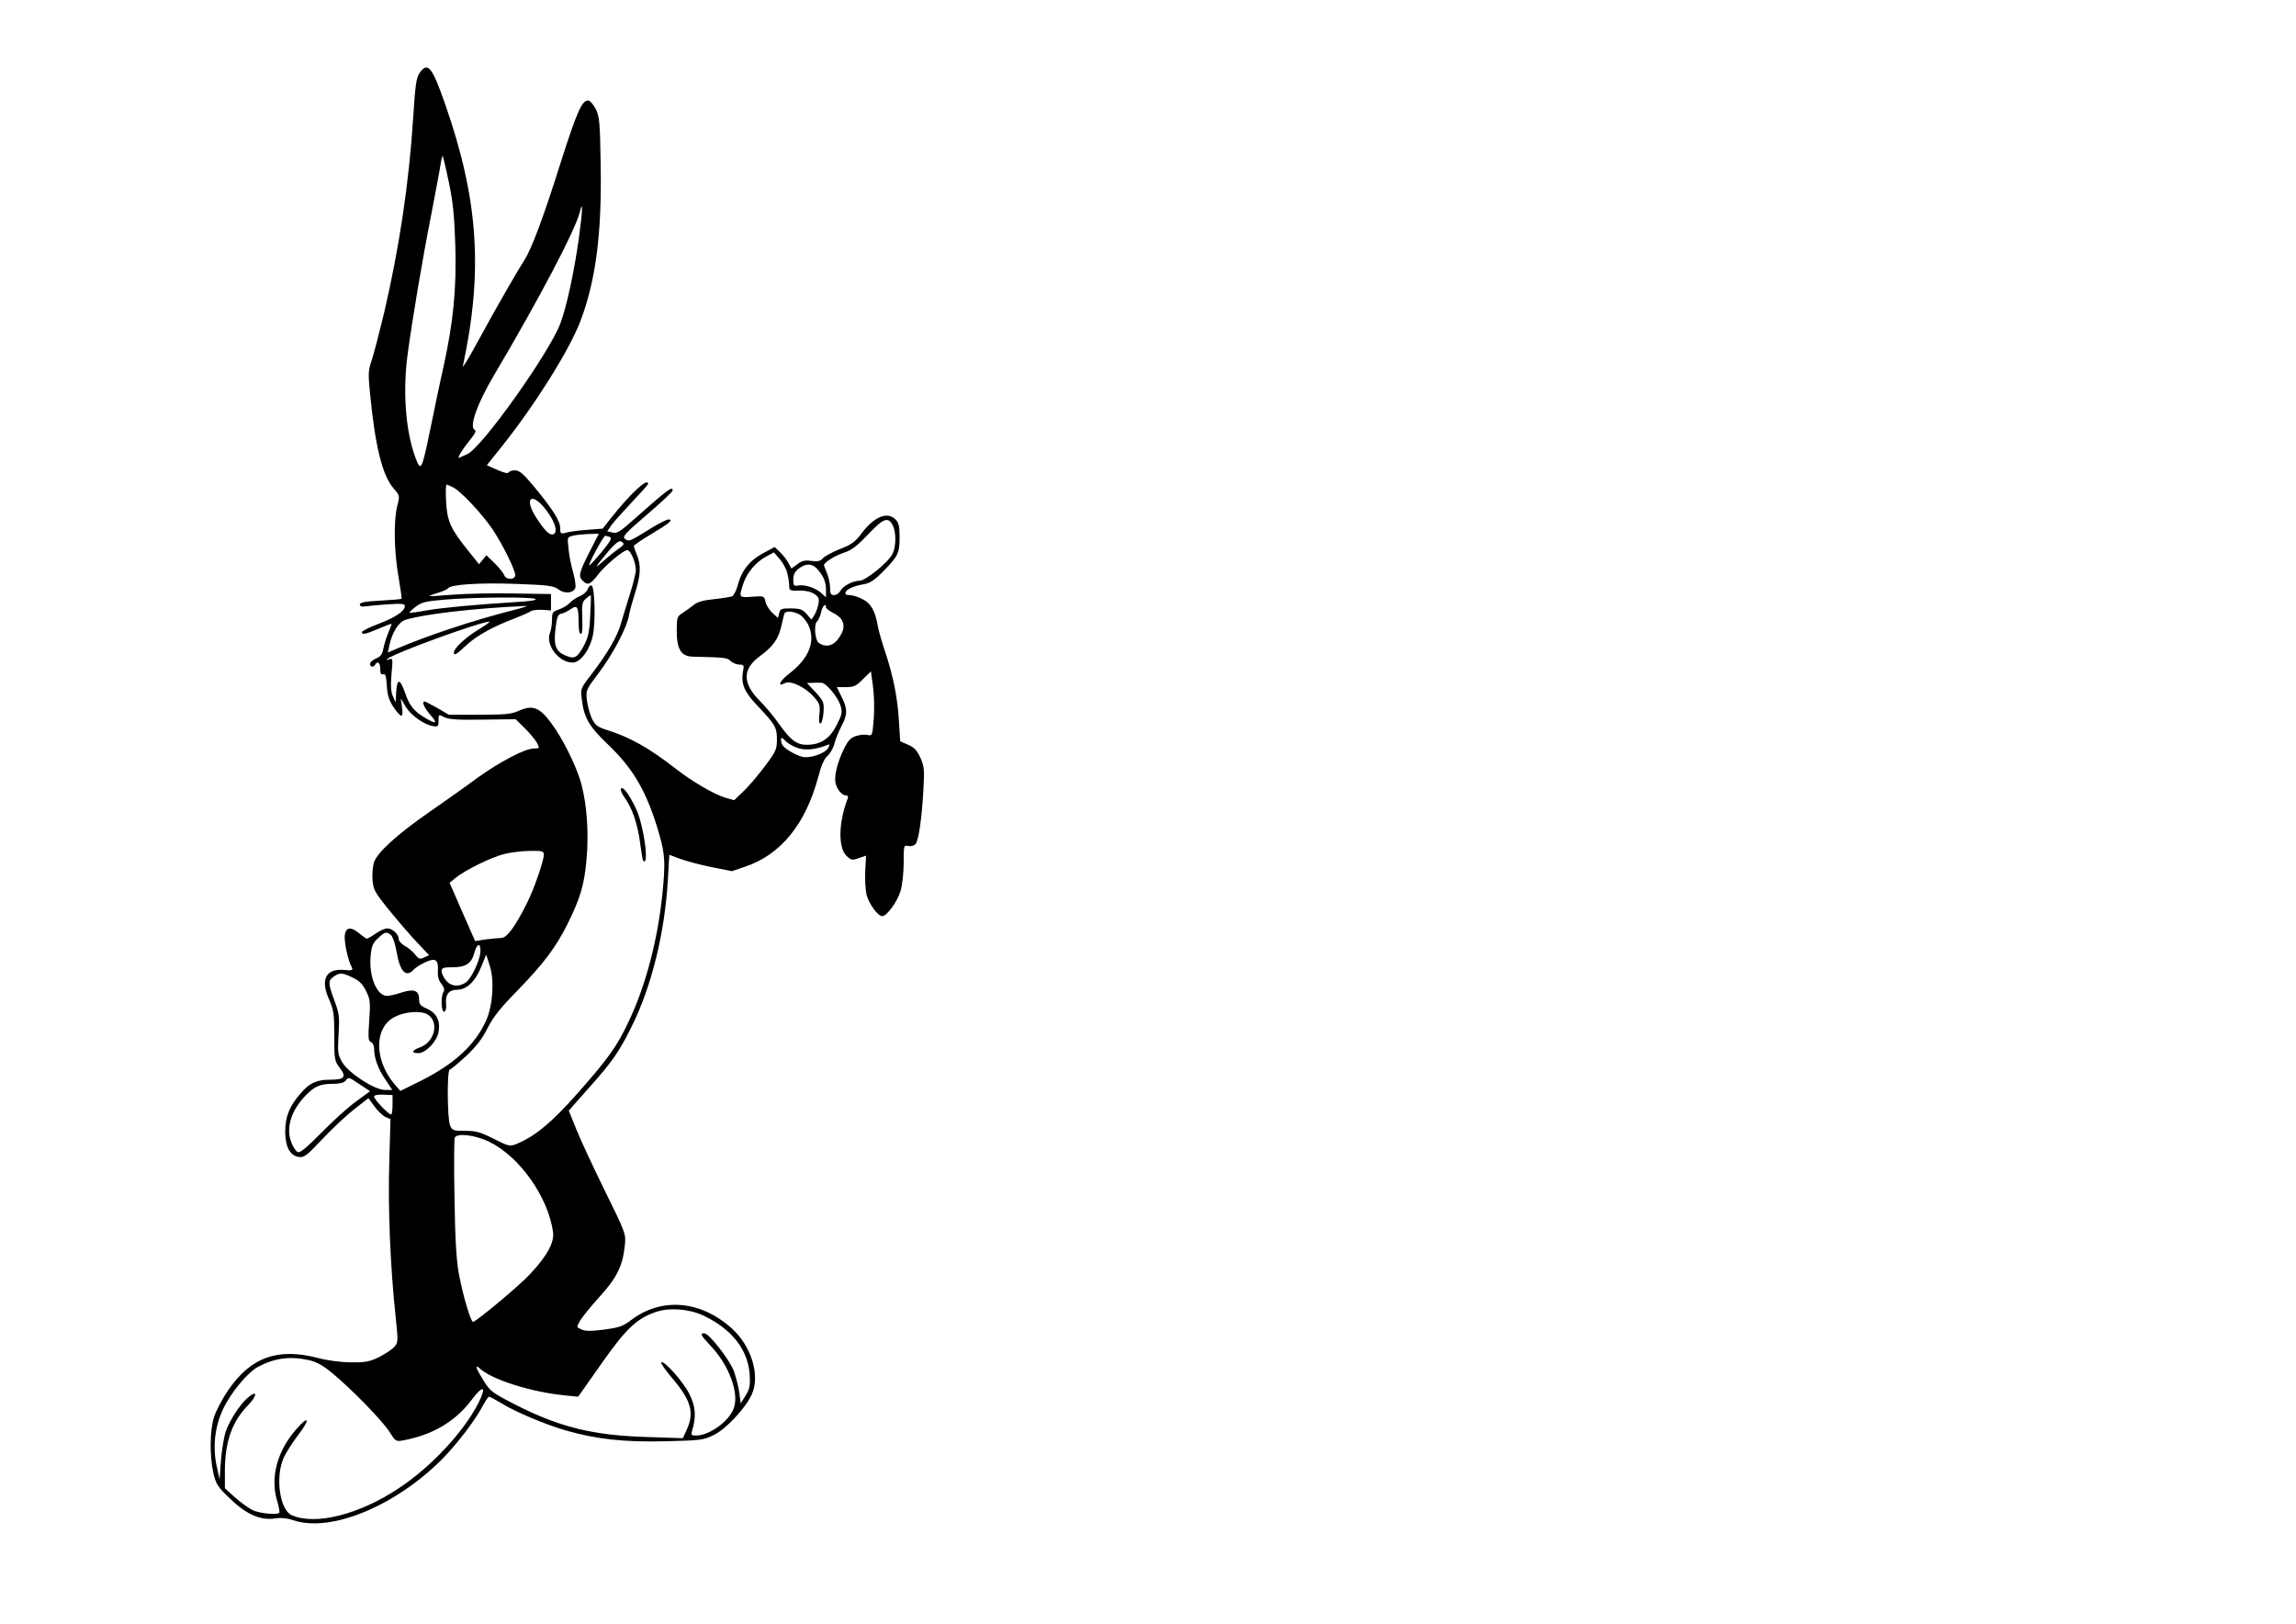 <?xml version="1.0" encoding="UTF-8" standalone="yes"?>
<svg version="1.0" xmlns="http://www.w3.org/2000/svg" width="297mm" height="210mm" viewBox="0 0 1123 794" preserveAspectRatio="xMidYMid meet">
  <g transform="translate(0,794) scale(0.1,-0.1)" fill="#000000" stroke="none">
    <path d="M2052 7583 c-16 -23 -21 -60 -31 -217 -20 -316 -67 -632 -142 -955
-23 -95 -50 -199 -60 -230 -18 -51 -19 -66 -9 -166 25 -258 60 -398 114 -462
32 -36 32 -37 19 -87 -18 -70 -16 -222 6 -346 10 -58 17 -107 15 -108 -1 -2
-48 -6 -103 -9 -75 -4 -101 -9 -101 -19 0 -9 9 -12 28 -9 15 2 64 7 110 10 65
4 82 3 82 -8 0 -25 -44 -55 -127 -87 -46 -17 -83 -36 -83 -41 0 -14 16 -11 80
16 33 14 62 25 64 25 3 0 -4 -19 -14 -42 -10 -24 -21 -60 -25 -80 -5 -28 -14
-39 -36 -48 -16 -7 -29 -19 -29 -26 0 -16 16 -19 25 -4 12 20 25 9 25 -21 0
-22 4 -30 14 -26 11 4 15 -9 18 -56 3 -47 11 -72 32 -104 16 -24 33 -43 39
-43 6 0 7 17 3 43 l-6 42 25 -42 c26 -42 91 -88 135 -94 22 -4 25 0 25 27 0
32 0 32 28 17 22 -11 65 -14 188 -12 l161 2 45 -44 c24 -24 51 -56 59 -71 14
-27 14 -28 -14 -28 -43 0 -164 -63 -276 -143 -55 -41 -161 -116 -235 -167
-161 -112 -255 -198 -272 -247 -6 -19 -9 -58 -7 -87 4 -47 11 -60 85 -151 45
-55 106 -126 137 -158 l55 -58 -24 -11 c-22 -10 -27 -8 -46 16 -11 14 -34 33
-50 41 -16 9 -29 24 -29 34 0 23 -31 51 -56 51 -11 0 -36 -11 -56 -25 -20 -14
-40 -25 -44 -25 -3 0 -19 11 -36 25 -40 34 -64 32 -71 -4 -6 -29 14 -125 33
-160 8 -16 4 -18 -38 -14 -88 7 -116 -47 -73 -143 23 -53 26 -71 26 -180 0
-115 1 -122 27 -156 34 -45 23 -58 -49 -58 -64 0 -99 -16 -141 -65 -56 -63
-76 -113 -77 -187 0 -77 24 -121 69 -126 23 -3 40 10 109 84 45 48 115 114
155 146 l74 58 29 -40 c16 -22 41 -46 54 -52 l25 -11 -6 -211 c-7 -216 5 -514
31 -754 13 -124 13 -127 -8 -150 -11 -12 -45 -34 -74 -49 -46 -22 -67 -26
-136 -25 -48 0 -115 9 -161 21 -198 52 -330 4 -441 -159 -28 -41 -58 -99 -68
-129 -21 -65 -22 -193 -3 -276 13 -54 21 -67 85 -127 79 -76 149 -105 220 -93
25 4 56 1 85 -9 181 -62 496 67 725 295 72 72 163 190 201 262 14 26 28 47 32
47 4 0 30 -14 57 -30 70 -44 216 -105 318 -135 150 -43 286 -58 489 -53 172 4
185 6 236 31 59 29 152 128 184 196 44 92 0 238 -97 325 -153 138 -345 153
-493 40 -39 -30 -58 -36 -131 -46 -64 -8 -92 -8 -111 1 -25 11 -25 11 -7 42
10 18 53 70 95 117 85 93 114 152 124 251 6 56 6 58 -99 271 -58 118 -121 254
-140 302 l-35 87 100 113 c111 124 146 174 205 293 100 199 165 463 180 728 3
64 7 117 7 117 1 0 24 -9 53 -20 28 -10 97 -29 152 -40 l101 -20 62 21 c176
58 298 208 360 439 15 58 30 91 45 103 12 10 28 37 34 60 6 23 22 62 35 87 30
56 30 84 0 143 l-23 47 45 0 c38 0 50 5 83 39 l39 38 4 -31 c12 -76 14 -138 9
-209 -6 -74 -7 -76 -29 -71 -13 3 -38 1 -57 -5 -27 -9 -40 -23 -60 -65 -32
-65 -48 -133 -40 -166 7 -31 32 -60 51 -60 9 0 12 -6 8 -15 -45 -118 -47 -239
-6 -280 23 -22 28 -23 61 -11 l35 12 -4 -75 c-2 -42 1 -95 7 -118 13 -46 55
-103 76 -103 23 0 75 72 90 124 8 27 15 89 15 136 0 86 0 87 23 83 13 -3 28 2
35 9 15 19 30 121 38 258 6 105 5 121 -14 164 -17 37 -30 51 -60 64 l-39 17
-6 95 c-6 113 -28 224 -67 341 -16 47 -32 103 -36 125 -13 76 -34 114 -75 134
-21 11 -49 20 -63 20 -18 0 -24 4 -20 14 6 16 43 32 94 40 26 5 51 22 92 64
71 73 78 87 78 166 0 53 -4 70 -20 86 -40 40 -104 14 -166 -68 -30 -41 -49
-55 -104 -76 -37 -15 -75 -35 -84 -45 -13 -15 -26 -18 -57 -14 -31 5 -47 1
-69 -16 l-29 -21 -15 27 c-8 16 -26 39 -41 53 l-26 25 -56 -30 c-65 -34 -106
-85 -124 -155 -7 -27 -20 -52 -28 -56 -9 -3 -49 -10 -89 -14 -53 -5 -82 -14
-100 -29 -15 -12 -39 -29 -54 -39 -26 -16 -28 -21 -28 -88 0 -89 22 -124 78
-125 161 -4 169 -5 186 -22 10 -9 29 -17 42 -17 23 0 24 -3 18 -34 -10 -58 5
-97 65 -161 93 -98 101 -111 101 -170 0 -49 -4 -59 -59 -132 -32 -43 -79 -98
-104 -122 l-46 -44 -43 12 c-54 16 -164 80 -243 142 -128 100 -224 154 -335
189 -46 14 -58 23 -74 54 -10 21 -21 61 -25 89 -6 52 -6 52 58 137 69 91 137
221 147 279 3 20 17 70 30 111 28 87 30 136 9 187 -8 19 -15 39 -15 43 0 4 41
32 90 61 84 50 106 69 79 69 -6 0 -39 -16 -73 -36 -33 -21 -74 -45 -91 -55
-25 -14 -33 -15 -47 -5 -16 11 -4 25 107 120 69 59 125 112 125 117 0 24 -21
8 -192 -143 -65 -58 -81 -68 -102 -62 l-26 6 22 32 c13 17 58 67 100 112 43
45 78 84 78 88 0 33 -87 -48 -183 -169 l-39 -50 -77 -6 c-42 -3 -88 -9 -103
-14 -26 -7 -28 -5 -28 23 0 35 -38 94 -130 205 -51 61 -70 77 -91 77 -15 0
-29 -5 -31 -10 -2 -7 -24 -2 -55 12 l-52 23 76 95 c163 205 327 467 382 610
75 198 105 428 99 763 -3 204 -6 237 -23 272 -11 22 -27 41 -36 43 -31 6 -57
-53 -135 -298 -85 -270 -144 -427 -178 -480 -35 -54 -142 -240 -229 -400 -43
-80 -76 -134 -73 -120 100 466 76 815 -87 1282 -64 183 -85 208 -125 151z
m143 -533 c21 -98 27 -165 32 -310 6 -213 -9 -369 -57 -590 -17 -74 -45 -210
-64 -302 -43 -209 -47 -218 -74 -146 -48 129 -63 323 -38 508 24 176 70 451
116 685 21 110 42 219 45 243 4 24 9 42 10 40 2 -2 16 -60 30 -128z m636 -277
c-24 -170 -60 -333 -90 -414 -55 -146 -387 -612 -456 -640 -16 -7 -34 -15 -38
-17 -15 -7 14 40 51 86 28 34 33 45 22 52 -25 16 16 130 95 263 223 377 397
708 421 800 16 67 14 7 -5 -130z m-613 -1217 c38 -20 140 -129 191 -204 48
-72 111 -198 111 -224 0 -25 -47 -24 -54 0 -4 10 -24 36 -47 58 l-40 39 -18
-22 -18 -22 -53 66 c-87 108 -103 145 -108 240 -3 46 -1 83 2 83 4 0 19 -6 34
-14z m454 -111 c42 -56 57 -103 37 -116 -18 -11 -43 13 -85 78 -65 99 -23 132
48 38z m1695 -75 c17 -34 16 -105 -2 -139 -21 -42 -132 -131 -161 -131 -33 0
-81 -25 -94 -50 -6 -11 -20 -20 -30 -20 -16 0 -20 7 -20 35 0 20 -7 52 -15 72
-8 19 -15 37 -15 39 0 13 52 46 94 60 41 13 66 32 122 91 76 80 98 88 121 43z
m-1477 -116 c-59 -116 -63 -131 -39 -155 23 -23 38 -17 74 31 30 41 124 120
143 120 16 0 42 -60 42 -97 0 -15 -13 -68 -29 -118 -15 -49 -36 -115 -44 -145
-19 -65 -66 -145 -143 -246 -55 -71 -55 -72 -48 -125 10 -87 35 -131 123 -215
131 -124 196 -238 255 -442 29 -100 31 -141 16 -293 -23 -225 -82 -450 -165
-624 -57 -121 -97 -178 -248 -349 -127 -144 -208 -211 -298 -249 -35 -14 -38
-14 -114 24 -65 33 -87 39 -139 39 -58 0 -64 2 -74 25 -15 32 -16 275 -2 275
5 0 41 30 80 66 50 47 80 86 105 137 27 53 62 98 144 181 129 133 189 212 246
326 64 129 83 193 94 320 11 128 2 258 -24 360 -21 85 -92 229 -151 307 -56
75 -90 87 -157 57 -35 -16 -66 -19 -192 -19 l-150 0 -56 33 c-31 17 -59 32
-62 32 -15 0 -4 -27 23 -60 41 -47 38 -53 -13 -25 -60 34 -84 63 -105 125 -25
72 -40 75 -44 8 l-3 -53 -13 30 c-10 21 -12 53 -7 109 7 74 6 79 -11 72 -12
-4 -15 -4 -9 2 29 27 455 182 498 182 7 0 -18 -18 -55 -40 -62 -38 -118 -90
-118 -111 0 -17 13 -9 60 35 50 47 133 93 240 133 36 14 70 29 76 34 7 5 31 8
55 7 l44 -3 0 40 0 40 -185 3 c-102 2 -234 -1 -295 -6 -60 -5 -112 -8 -113 -7
-2 2 16 9 40 16 23 7 46 17 49 22 13 19 151 28 328 22 163 -6 188 -9 212 -27
30 -23 73 -19 83 7 3 9 -1 41 -10 73 -15 56 -21 88 -26 147 -3 26 1 30 27 36
17 4 51 7 77 8 l47 1 -39 -76z m93 60 c12 -4 2 -22 -41 -74 -31 -37 -59 -67
-60 -65 -6 6 70 145 78 145 5 0 15 -3 23 -6z m67 -34 c0 -4 -12 -16 -27 -25
-14 -10 -47 -36 -72 -59 -49 -43 -43 -33 27 51 27 32 49 50 58 46 8 -3 14 -9
14 -13z m800 -140 c5 -19 10 -47 10 -62 0 -26 2 -27 48 -26 30 1 57 -5 74 -16
23 -15 26 -23 21 -49 -3 -18 -12 -42 -20 -55 l-14 -22 -23 27 c-20 23 -31 27
-77 28 -47 0 -53 -2 -58 -23 l-6 -24 -28 26 c-15 14 -30 38 -33 54 -6 28 -7
28 -65 24 -66 -5 -66 -5 -43 65 18 54 62 106 114 133 l35 19 28 -32 c15 -17
32 -47 37 -67z m147 18 c31 -35 43 -63 43 -103 l0 -36 -22 20 c-27 26 -82 44
-114 38 -21 -4 -24 -1 -24 29 0 23 7 38 26 53 35 27 65 27 91 -1z m-1378 -147
c9 -6 -26 -11 -95 -15 -193 -12 -357 -27 -439 -41 -43 -8 -81 -13 -82 -11 -2
2 12 15 30 29 29 22 49 27 143 35 144 12 425 14 443 3z m-99 -52 c-215 -55
-432 -128 -584 -193 l-39 -17 7 33 c13 64 45 116 79 127 90 28 336 57 592 68
11 1 -14 -8 -55 -18z m1520 11 c0 -5 17 -19 39 -29 45 -24 58 -58 37 -99 -30
-58 -70 -74 -112 -45 -18 13 -24 90 -8 104 7 6 16 26 20 45 6 30 24 49 24 24z
m-131 -34 c15 -8 36 -33 46 -55 35 -78 1 -162 -95 -235 -47 -36 -61 -68 -20
-46 27 14 100 -21 141 -68 28 -32 31 -40 27 -84 -4 -33 -2 -48 6 -45 6 2 12
27 14 55 3 48 0 54 -39 97 l-42 45 29 1 c16 1 36 1 44 0 23 -3 79 -71 91 -111
10 -33 8 -43 -19 -96 -34 -67 -78 -96 -147 -96 -48 0 -79 23 -134 101 -24 35
-66 85 -93 112 -87 87 -88 156 -3 219 66 49 91 83 106 146 6 27 13 55 15 62 4
16 39 15 73 -2z m0 -656 c39 -10 80 -5 138 17 13 5 13 3 4 -14 -15 -28 -92
-54 -130 -43 -31 9 -82 38 -93 55 -4 5 -8 18 -8 27 0 14 4 13 24 -7 13 -13 42
-29 65 -35z m-1249 -519 c0 -30 -47 -166 -81 -234 -59 -119 -100 -174 -128
-174 -14 0 -49 -3 -77 -7 l-50 -8 -63 143 -62 142 28 23 c47 39 178 103 240
118 32 8 88 15 126 15 59 1 67 -1 67 -18z m-748 -393 c9 -8 21 -43 28 -83 16
-96 46 -128 84 -86 9 10 35 26 57 36 49 23 64 12 61 -43 -2 -26 3 -46 17 -63
13 -17 17 -30 10 -40 -14 -22 -11 -101 4 -96 7 2 11 16 9 35 -5 48 13 72 53
72 47 0 90 40 119 113 l24 59 17 -53 c24 -72 16 -194 -17 -269 -54 -120 -156
-214 -325 -298 l-95 -47 -30 35 c-100 121 -98 279 6 329 48 24 122 29 154 12
62 -33 41 -136 -34 -163 -40 -14 -44 -28 -8 -28 36 0 91 57 99 103 10 54 -9
93 -56 114 -31 13 -39 22 -39 44 0 45 -23 55 -84 36 -29 -10 -62 -17 -73 -17
-51 0 -90 98 -80 198 5 47 11 62 37 85 34 31 40 32 62 15z m438 -78 c0 -41
-43 -134 -71 -154 -35 -24 -74 -20 -98 10 -12 15 -21 35 -21 45 0 16 8 19 53
19 65 0 93 18 107 70 13 47 30 53 30 10z m-624 -131 c32 -15 48 -32 65 -66 20
-41 21 -54 15 -144 -6 -85 -5 -100 9 -105 8 -3 15 -18 15 -33 0 -45 19 -98 55
-150 l34 -51 -36 0 c-51 0 -177 82 -209 135 -22 38 -23 48 -18 136 5 85 4 101
-20 165 -32 87 -32 99 -4 118 29 21 43 20 94 -5z m34 -522 l50 -33 -68 -50
c-37 -26 -113 -95 -168 -151 -71 -72 -106 -102 -117 -97 -9 3 -24 25 -33 50
-26 69 0 154 71 227 45 46 71 57 134 57 31 0 53 5 61 15 16 19 13 20 70 -18z
m160 -99 c0 -27 -3 -48 -7 -48 -13 0 -83 74 -83 87 0 8 15 11 45 10 l45 -2 0
-47z m474 -182 c148 -73 287 -269 311 -441 7 -50 -28 -115 -111 -204 -51 -56
-261 -231 -280 -235 -11 -2 -50 129 -70 237 -12 67 -18 168 -21 370 -3 152 -2
284 1 293 10 25 101 14 170 -20z m1046 -849 c141 -67 220 -169 227 -292 3 -50
0 -67 -20 -99 l-24 -39 -7 53 c-4 28 -16 75 -26 104 -22 58 -122 186 -145 186
-23 0 -18 -9 34 -65 86 -91 136 -225 111 -299 -21 -64 -119 -136 -186 -136
-23 0 -25 3 -19 23 21 70 18 117 -13 180 -30 60 -125 167 -138 155 -3 -4 20
-37 51 -74 95 -111 112 -170 75 -253 l-20 -44 -178 6 c-265 8 -428 49 -645
160 -109 56 -120 64 -152 116 -38 61 -45 83 -17 58 61 -55 253 -115 419 -131
l61 -6 114 162 c121 172 173 221 268 253 66 22 162 14 230 -18z m-1930 -218
c37 -8 68 -25 113 -62 93 -76 249 -236 282 -289 29 -46 32 -48 65 -42 144 26
256 92 335 196 58 78 77 71 35 -13 -72 -141 -230 -311 -387 -415 -195 -131
-412 -185 -527 -133 -58 27 -80 186 -39 279 11 25 43 75 71 112 60 77 54 101
-7 31 -94 -106 -129 -234 -97 -347 10 -32 15 -61 12 -64 -12 -11 -96 -3 -130
13 -20 10 -59 38 -86 62 l-50 45 0 86 c0 140 35 240 112 319 48 49 48 79 1 39
-38 -32 -87 -107 -109 -166 -8 -25 -19 -88 -23 -140 l-7 -95 -13 60 c-22 97
-11 199 31 286 37 79 121 180 172 206 80 42 155 52 246 32z"/>
    <path d="M2875 5060 c-4 -12 -21 -28 -39 -35 -17 -7 -40 -23 -50 -34 -10 -11
-34 -25 -52 -31 -31 -11 -34 -15 -34 -50 0 -21 -4 -50 -10 -64 -23 -60 43
-146 111 -146 38 0 84 62 99 134 14 68 9 238 -7 243 -6 2 -14 -6 -18 -17z m12
-129 c-4 -83 -10 -108 -32 -150 -32 -58 -45 -65 -88 -47 -49 20 -60 50 -50
132 7 57 11 69 28 73 11 2 32 12 46 22 33 23 39 13 39 -67 0 -32 4 -54 11 -54
7 0 9 27 7 78 -3 67 0 79 17 94 11 10 22 17 24 18 2 0 1 -45 -2 -99z"/>
    <path d="M3037 4083 c-4 -5 5 -25 18 -43 36 -49 65 -132 76 -224 6 -44 12 -83
15 -85 31 -31 3 174 -35 254 -33 70 -65 113 -74 98z"/>
  </g>
</svg>